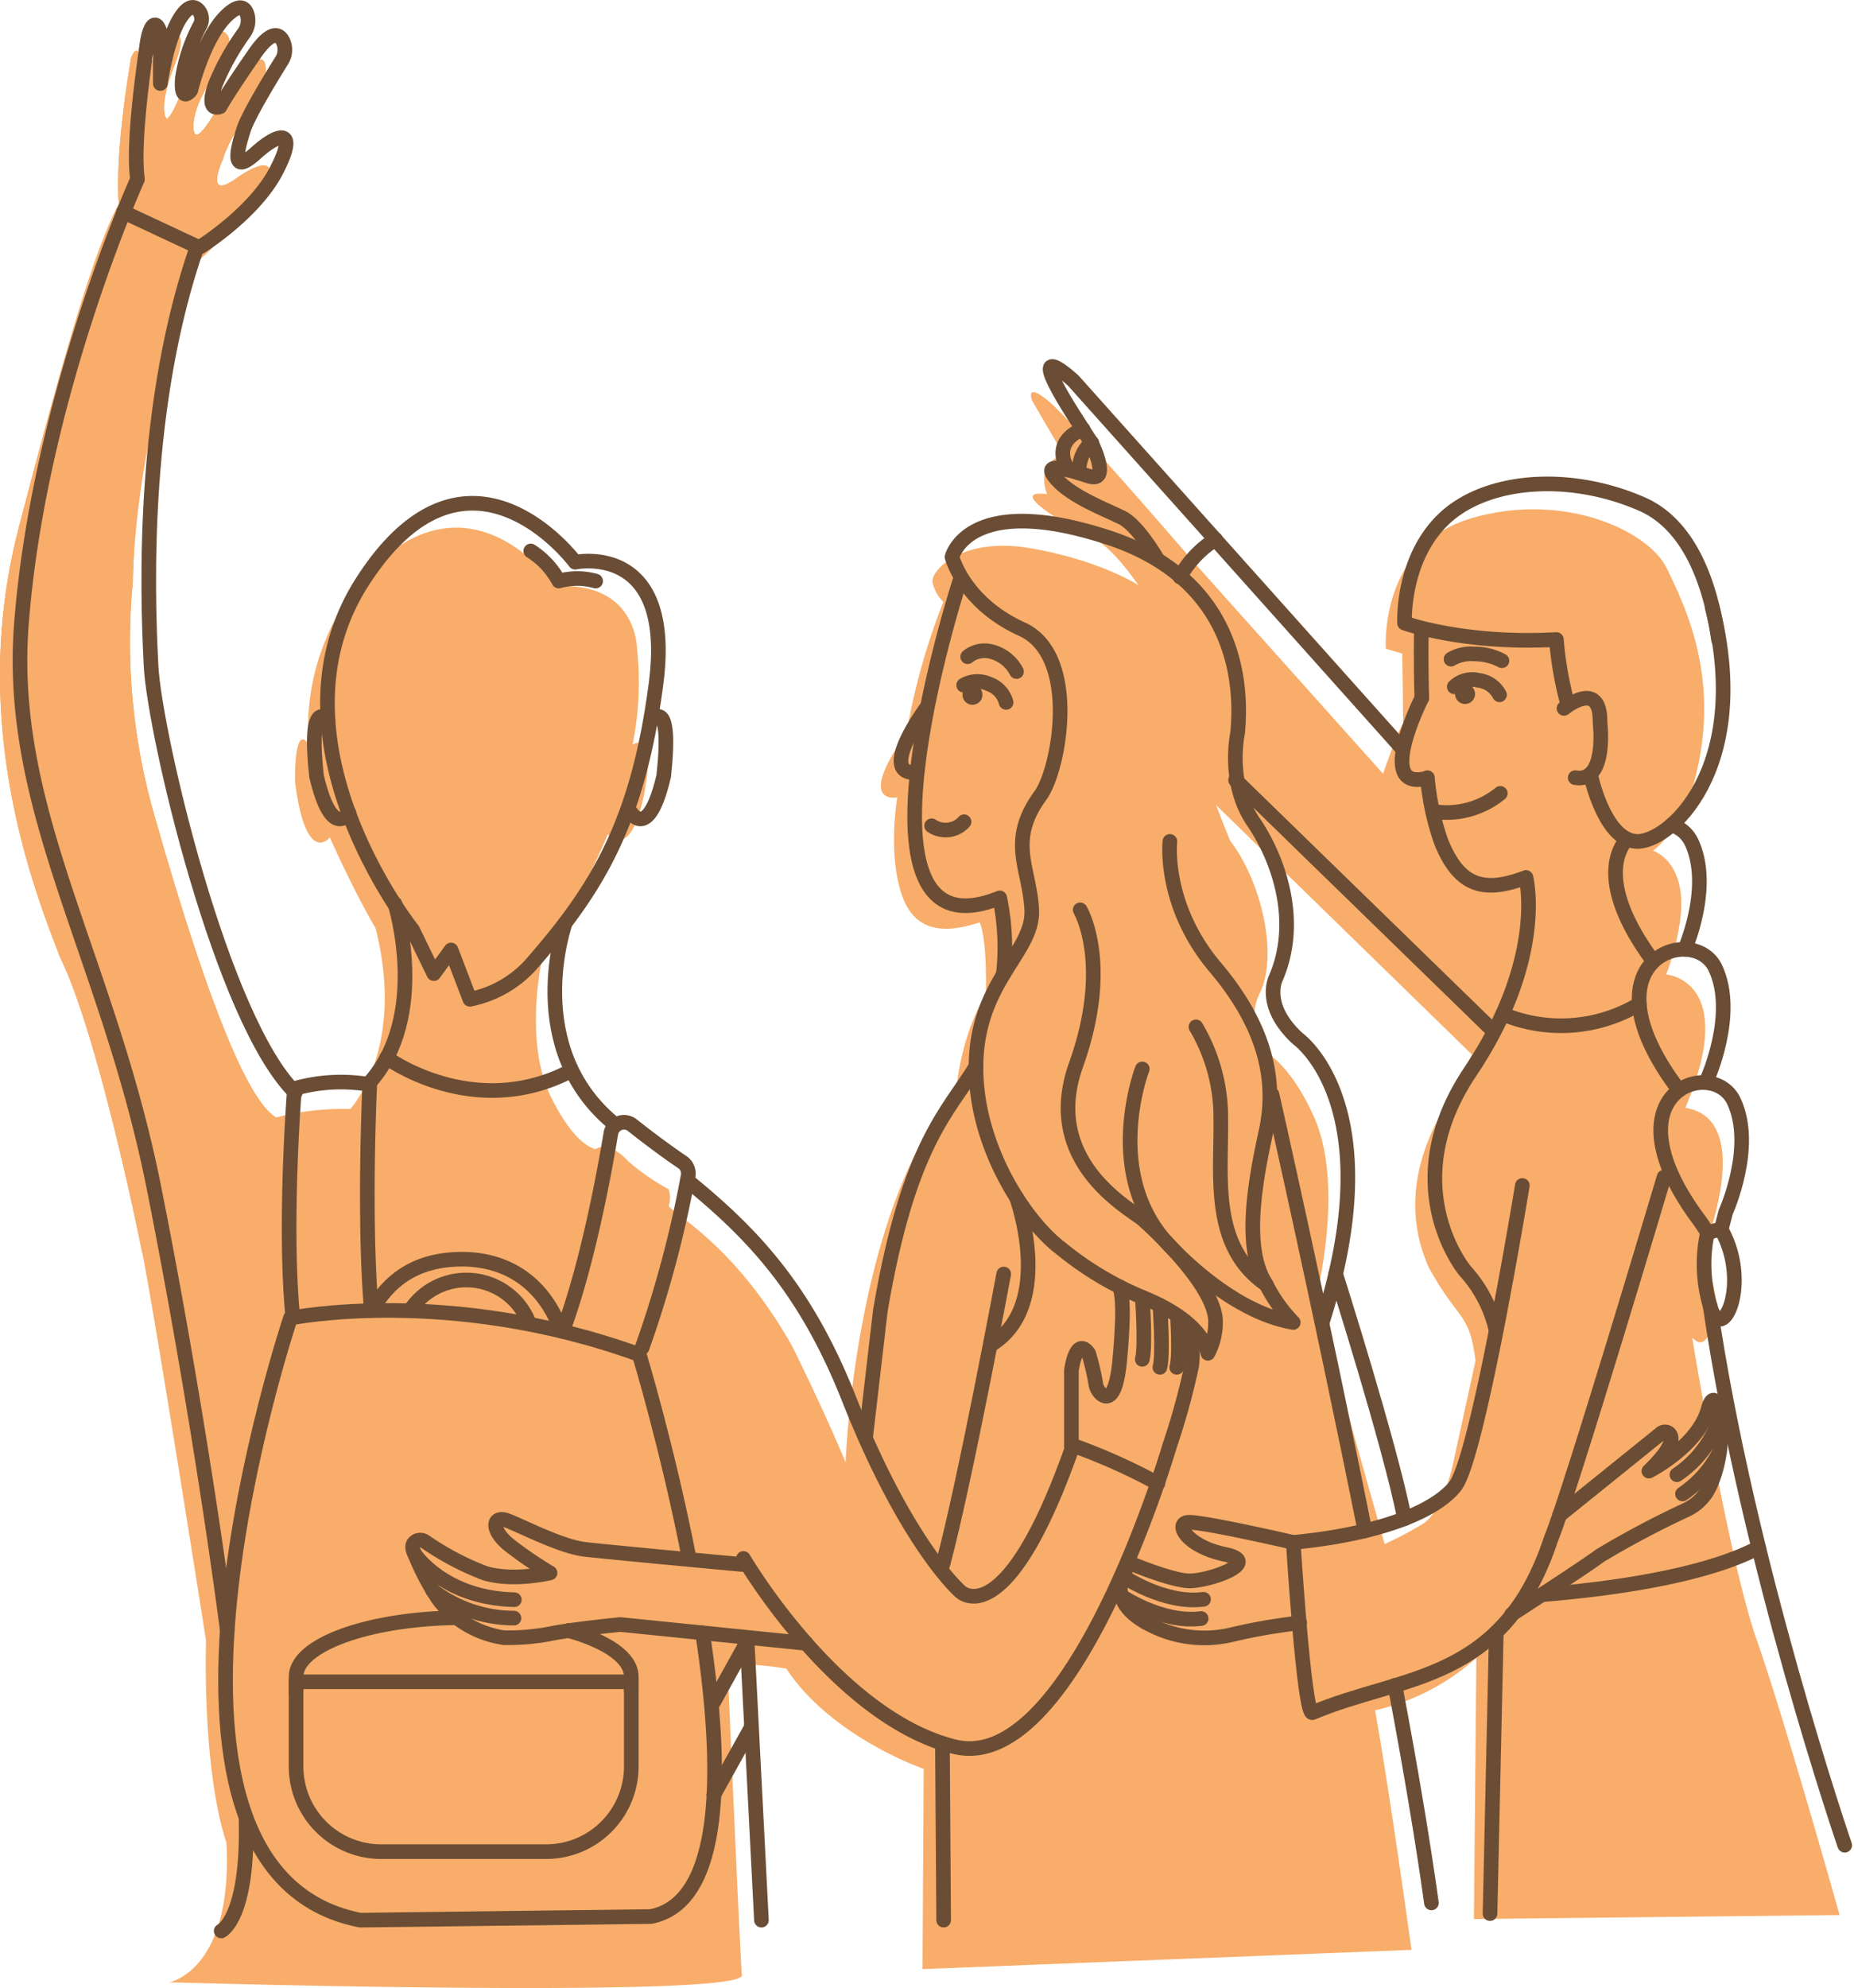 <svg xmlns="http://www.w3.org/2000/svg" width="228.273" height="244.713" viewBox="0 0 228.273 244.713"><defs><style>.a{fill:#f0913f;}.b{fill:#f8ad6a;}.c,.e{fill:none;stroke:#6a4d34;stroke-linecap:round;stroke-width:1.8px;}.c{stroke-linejoin:round;stroke-miterlimit:10;}.d{fill:#6a4d34;}</style></defs><g transform="translate(-960 -6380.681)"><path class="a" d="M33.946,133.555c-4.339-2.465-10.305-20.709-14.891-36.833a77.4,77.4,0,0,1-2.761-29.042c.3-17.209,6.114-38.263,6.114-38.263h-.1c1.578-.345,6.361-5.325,9.27-9.27s1.479-5.029-2.564-2.17-1.627-2.367-1.627-2.367c.394-1.529,2.17-4.586,4.684-8.925a4.117,4.117,0,0,0,.592-2.268c-.2-3.7-4.98,3.106-4.98,3.106s-3.6,7.15-3.9,4.438c-.247-2.761,2.022-5.917,3.846-8.777s-.986-6.114-4.191.789c-2.12,6.657-2.958,6.657-2.958,6.657s-1.233-.986.986-6.706S20.091.916,20.091.916A15.634,15.634,0,0,0,17.428,9.3C17.675-1.155,16.1,3.086,16.1,3.086s-2.022,11.144-1.529,18.047c-2.86,5.424-6.213,16.42-12.327,39.89S3.77,104.66,7.369,113.881c3.994,8.136,8.481,28.3,10.108,36.389" transform="translate(960.053 6384.682)"/><g transform="translate(960 6384.543)"><path class="b" d="M226.445,231.727s-6.755-24.062-10.207-33.875-7.939-37.178-7.939-37.178l.493.394a.82.82,0,0,0,1.035-.049c3.353-3.452-.3-10.651-.3-10.651s6.9-16.568-2.071-18c6.657-15.779-2.367-16.42-2.367-16.42a28.818,28.818,0,0,0,1.529-5.473c1.627-8.333-3.156-9.763-3.156-9.763s2.712-1.578,5.029-8.284c3.5-12.672-1.035-21.7-3.3-26.429s-12.869-9.566-24.21-6.164c-11.292,3.4-10.4,16.025-10.4,16.025l2.022.592s.1,7.3.1,8.629c-.542.592-2.465,6.164-2.465,6.164L147.207,65.51s-15.236-17.751-18.195-20.167-1.972,0-1.972,0l3.846,6.607s-3.452.838-2.022,4.882c-5.473-.69,3.254,4.339,5.72,5.473s5.523,5.72,5.523,5.72-4.684-3.057-13.264-4.536-12.278,2.811-12.08,4.142a4.75,4.75,0,0,0,1.331,2.465,81.687,81.687,0,0,0-4.536,16.173c-6.361,8.925-1.134,7.889-1.134,7.889s-1.282,7.347.74,12.475,7,3.649,9.418,2.909c.986,2.515.74,8.925.74,8.925s-2.86,4.142-3.649,11.785c-12.524,14.6-13.609,45.758-13.609,45.758s-2.515-6.114-6.607-14.349c-6.854-12.08-14-15.828-15.187-17.209a3.165,3.165,0,0,0,0-2.071,27.836,27.836,0,0,1-4.931-3.4c-2.564-2.761-4.043-1.529-4.043-1.529s-2.515-.247-5.572-6.558-1.331-15.384-1.085-16.617,4.191-7.2,4.191-7.2,2.465-4.783,3.945-8.382c3.5,3.4,4.734-6.509,4.734-6.509s1.035-6.016-1.676-4.536a38.317,38.317,0,0,0,.542-11.834s0-8.234-9.96-7.643c-6.262-7.988-15.088-10.6-23.471-1.331a28.534,28.534,0,0,0-7,20.808s-1.676-3.156-1.676,4.536c1.331,10.6,4.29,6.9,4.29,6.9s2.909,6.558,5.621,11.144c3.8,14.842-3.106,22.287-3.106,22.287a32.377,32.377,0,0,0-9.122,1.035c-4.339-2.465-10.305-20.709-14.891-36.833a77.4,77.4,0,0,1-2.761-29.042c.3-17.209,7.1-37.277,7.1-37.277l-1.085-.986c1.578-.345,6.361-5.325,9.27-9.27s1.479-5.029-2.564-2.17-1.627-2.367-1.627-2.367c.394-1.529,2.17-4.586,4.684-8.925a4.117,4.117,0,0,0,.592-2.268c-.2-3.7-4.98,3.106-4.98,3.106s-3.6,7.15-3.9,4.438c-.247-2.761,2.022-5.917,3.846-8.777s-.986-6.114-4.191.789c-2.12,6.657-2.958,6.657-2.958,6.657s-1.233-.986.986-6.706S20.091.916,20.091.916A15.634,15.634,0,0,0,17.428,9.3C17.675-1.155,16.1,3.086,16.1,3.086s-2.022,11.144-1.529,18.047c-2.86,5.424-6.213,16.42-12.327,39.89S3.77,104.66,7.369,113.881c3.994,8.136,8.481,28.3,10.108,36.389s7.84,47.681,7.84,47.681-.542,15.581,2.515,24.9c.789,15.779-7.051,17.159-7.051,17.159l3.994.1s66.763,1.874,66.517-.986-1.775-38.263-1.775-38.263a38.381,38.381,0,0,1,7.248.542c5.621,8.481,16.913,12.327,16.913,12.327l-.148,24.654,60.205-2.367s-2.613-19.082-4.487-29.486a27.984,27.984,0,0,0,12.475-6.459l-.3,32.149Zm-47.484-56.063s-1.183,6.361-3.945,7.988a46.183,46.183,0,0,1-4.586,2.416l-8.481-30.127s3.747-14.3-.394-22.83c-2.564-5.621-5.325-7.3-5.325-7.3a6.669,6.669,0,0,1-1.085-7.741c2.17-4.783.049-13.658-3.747-18.589-.937-2.317-1.726-4.388-1.726-4.388l31.508,30.719s-1.676,3.3-3.254,6.213-6.164,10.749-2.071,19.97c3.747,6.8,4.98,5.424,5.769,11.489Z" transform="translate(0.053 0.138)"/></g><g transform="translate(987.234 6425.787)"><g transform="translate(0 0)"><g transform="translate(0 0)"><path class="c" d="M102.467,181.4c7.939-9.073,13.165-17.159,15.433-34.664s-9.96-14.891-9.96-14.891-13.215-17.8-26.183,2.367c-12.524,19.477,6.164,42.9,6.164,42.9l2.613,5.375,2.12-2.909,2.317,6.065A13.7,13.7,0,0,0,102.467,181.4Z" transform="translate(-64.352 -107.746)"/><path class="c" d="M75.851,178.245s-2.515-3.057-1.43,6.9c1.874,7.988,3.994,4.536,3.994,4.536" transform="translate(-62.685 -134.721)"/><path class="c" d="M155.864,178.245s2.515-3.057,1.43,6.9c-1.874,7.988-3.994,4.536-3.994,4.536" transform="translate(-102.809 -134.721)"/><path class="c" d="M90.954,224.6s4.339,13.856-3.254,22.139" transform="translate(-69.555 -158.443)"/><path class="c" d="M53.957,452.7c.345,12.426-3.057,13.954-3.057,13.954" transform="translate(-50.9 -274.072)"/><path class="c" d="M167.6,293.9c8.037,6.558,14.5,13.412,19.822,26.922,7.15,18,13.658,23.569,13.658,23.569s5.621,5.522,13.856-18a73.557,73.557,0,0,1,10.453,4.684" transform="translate(-110.057 -193.573)"/><path class="c" d="M135.484,229.4s-5.473,15.483,6.213,24.851" transform="translate(-93.128 -160.876)"/><line class="c" x2="1.775" y2="34.614" transform="translate(64.742 156.637)"/><path class="c" d="M181.3,357.99s11.439,19.575,25.985,23.175c14.6,3.6,26.478-36.981,26.478-36.981a89.452,89.452,0,0,0,2.712-9.812,9.487,9.487,0,0,0-.838-5.572" transform="translate(-117.002 -211.264)"/><path class="c" d="M77.994,297.2c-.986-11.439-.2-27.81-.2-27.81a20.853,20.853,0,0,0-9.27.493s-1.331,16.715-.2,28.2" transform="translate(-59.503 -180.995)"/><path class="c" d="M136.2,304.8c3.008-8.087,5.079-19.23,5.917-24.309a1.638,1.638,0,0,1,2.613-1.035c1.627,1.282,3.945,3.057,6.213,4.586a1.685,1.685,0,0,1,.69,1.676,137.008,137.008,0,0,1-5.67,21.153" transform="translate(-94.14 -186.08)"/><path class="c" d="M110.722,365.79c2.515,16.518,2.663,33.135-6.361,34.91l-35.8.444c-31.36-6.163-8.58-74.11-8.58-74.11s19.526-3.994,42.947,4.487c0,0,3.5,11.538,6.164,25.2" transform="translate(-51.453 -209.893)"/><path class="c" d="M98.2,322.149a8.277,8.277,0,0,1,14.5,1.43" transform="translate(-74.877 -206.043)"/><path class="c" d="M88.8,319.365c2.465-4.24,6.213-6.065,10.946-6.065,5.72,0,10.157,3.057,12.228,8.826" transform="translate(-70.112 -203.407)"/><path class="c" d="M100.368,439.707H80.1a10.48,10.48,0,0,1-10.5-10.5V418.8h41.271v10.4A10.48,10.48,0,0,1,100.368,439.707Z" transform="translate(-60.379 -256.887)"/><path class="c" d="M89.422,402.8c-11,.148-19.822,3.353-19.822,7.248v1.874" transform="translate(-60.379 -248.776)"/><path class="c" d="M137.6,406c4.734,1.331,7.741,3.353,7.741,5.67V413.4" transform="translate(-94.85 -250.398)"/><line class="c" y1="8.333" x2="4.635" transform="translate(60.649 167.485)"/><line class="c" y1="7.199" x2="3.994" transform="translate(60.649 157.18)"/><path class="c" d="M92.2,263s10.651,7.84,22.583,1.677" transform="translate(-71.836 -177.909)"/><path class="c" d="M128.2,136.5a10.224,10.224,0,0,1,3.452,3.7,8.506,8.506,0,0,1,4.536,0" transform="translate(-90.085 -113.784)"/><path class="c" d="M234.981,192.471a29.707,29.707,0,0,0-.444-9.418c-20.216,8.234-4.931-38.953-4.931-38.953" transform="translate(-138.682 -117.636)"/><path class="c" d="M211.8,310.858l1.824-15.68c3.5-20.66,8.481-24.555,11.785-30.078" transform="translate(-132.463 -178.973)"/><path class="c" d="M223.726,175.8s-6.114,8.284-1.134,7.889" transform="translate(-136.944 -133.706)"/><path class="c" d="M237.3,162.164a3.3,3.3,0,0,1,3.057-.592,4.825,4.825,0,0,1,2.958,2.416" transform="translate(-145.39 -126.43)"/><path class="c" d="M358,162.841a4.791,4.791,0,0,1,2.811-.641,7.183,7.183,0,0,1,3.452.838" transform="translate(-206.575 -126.811)"/><path class="c" d="M236.3,169.54a3.367,3.367,0,0,1,3.106-.148,3.3,3.3,0,0,1,2.12,2.268" transform="translate(-144.883 -130.305)"/><circle class="d" cx="1.233" cy="1.233" r="1.233" transform="translate(91.269 39.185)"/><path class="c" d="M358.8,169.507a3.155,3.155,0,0,1,3.008-.789,3.34,3.34,0,0,1,2.564,1.775" transform="translate(-206.98 -130.075)"/><circle class="d" cx="1.233" cy="1.233" r="1.233" transform="translate(151.918 39.087)"/><path class="c" d="M228.3,204.593a3.053,3.053,0,0,0,3.994-.493" transform="translate(-140.827 -148.051)"/><path class="c" d="M278.961,227.741c8.58-26.824-2.959-34.959-2.959-34.959-4.536-4.142-2.712-7.544-2.712-7.544,2.958-6.9.394-14.546-2.86-19.279-3.205-4.783-1.874-10.8-1.874-10.8.345-3.7,1.282-18.491-15.976-24.112s-19.181,2.416-19.181,2.416,1.43,5.621,8.58,8.875c7.15,3.205,4.684,17.159,2.317,20.463-4.142,5.67-1.331,8.925-1.085,14.1s-6.558,8.629-6.854,18.737,6.016,19.625,10.5,22.978a40.157,40.157,0,0,0,9.96,5.966c5.72,2.318,7.643,4.98,8.087,6.9a8.184,8.184,0,0,0,.937-3.846c.049-4.684-8.728-12.426-8.728-12.426-.937-1.134-12.919-6.8-8.432-19.279,4.438-12.475.493-19.033.493-19.033" transform="translate(-143.413 -110.008)"/><path class="c" d="M238.595,317s-4.783,25.69-7.495,35.748" transform="translate(-142.247 -205.283)"/><path class="c" d="M246.408,297.9s4.734,13.116-3.008,18.047" transform="translate(-148.482 -195.6)"/><line class="c" x2="0.148" y2="21.35" transform="translate(88.804 169.901)"/><path class="c" d="M344,419.7c1.874,9.911,3.452,19.28,4.487,26.774" transform="translate(-199.478 -257.343)"/><path class="c" d="M313.3,272.2s5.917,26.133,11.439,53.7" transform="translate(-183.916 -182.573)"/><path class="c" d="M294.3,255.3a21.874,21.874,0,0,1,3.057,11.341c.1,7.051-1.282,15.631,5.572,20.364" transform="translate(-174.284 -174.006)"/><path class="c" d="M279.363,237.007s-4.783,12.376,2.761,21.1c0,0,7.544,8.728,15.828,10.108a18.739,18.739,0,0,1-3.353-4.734c-2.909-4.438-1.282-12.869,0-18.786s.2-12.574-6.262-20.216S282.765,209,282.765,209" transform="translate(-165.955 -150.535)"/><path class="c" d="M352.1,193.1a32.285,32.285,0,0,0,1.676,7.84c2.17,5.424,5.128,6.361,10.059,4.586" transform="translate(-203.584 -142.475)"/><path class="c" d="M350.567,156s-.1,3.452.049,8.481" transform="translate(-202.791 -123.669)"/><path class="c" d="M348.194,173.2s-5.769,11.39.444,9.911" transform="translate(-200.369 -132.388)"/><path class="c" d="M353.4,199.219A10.418,10.418,0,0,0,361.733,197" transform="translate(-204.243 -144.452)"/><path class="c" d="M386.2,174.513s4.536-3.747,4.438,1.726c0,0,.937,7.495-3.057,6.8" transform="translate(-220.87 -132.419)"/><path class="c" d="M366.412,146.651a44.255,44.255,0,0,1-1.331-7.741c-11.341.641-18.688-2.022-18.688-2.022s-.394-7.791,4.783-12.771,15.433-5.818,24.457-1.874c6.607,2.909,8.678,11.538,9.418,16.715" transform="translate(-200.688 -105.296)"/><path class="e" d="M-.193,0-.965,34.6" transform="translate(157.19 155.848)"/><path class="c" d="M365.173,218s2.564,9.862-6.854,23.914-.641,24.506-.641,24.506a16.209,16.209,0,0,1,3.8,7.248" transform="translate(-204.527 -155.098)"/><path class="c" d="M370.9,250.833a18.684,18.684,0,0,0,16.814-1.233" transform="translate(-213.114 -171.116)"/><path class="c" d="M379.017,362.645l12.475-10.059a.756.756,0,0,1,1.134.148c.345.542.2,1.775-2.613,4.487,0,0,6.065-3.057,7.3-7.643,1.085-4.043,2.86,4.043.1,9.714A5.993,5.993,0,0,1,394.6,362a113.617,113.617,0,0,0-10.6,5.621c-1.233.937-6.41,4.339-10.9,7.248" transform="translate(-214.229 -221.244)"/><path class="c" d="M381.3,391.069c7.2-.592,19.378-2.071,26.38-5.769" transform="translate(-218.386 -239.905)"/><path class="c" d="M439.268,391.369S427.335,356.656,422.7,325" transform="translate(-239.372 -209.338)"/><path class="c" d="M392.8,171.061s1.627,7.939,5.572,8.284,14.5-8.875,9.418-28.845" transform="translate(-224.216 -120.881)"/><path class="c" d="M415.259,286.358c-11.982-15.877,1.43-20.463,4.093-14.891,2.663,5.621-.986,13.658-.986,13.658l-.542,2.071-1.677.493Z" transform="translate(-233.115 -181.051)"/><path class="c" d="M413.366,251.9s3.649-8.037.986-13.658-16.568-1.035-4.586,14.891" transform="translate(-230.384 -164.191)"/><path class="c" d="M400.468,208.4c-2.12,2.515-2.367,7.446,3.205,14.99" transform="translate(-227.397 -150.231)"/><path class="c" d="M414.727,220.186c.74-1.775,3.106-8.382.789-13.215A4.012,4.012,0,0,0,413.1,204.9" transform="translate(-234.506 -148.457)"/><path class="c" d="M421.595,306.293a18.126,18.126,0,0,0,.345,8.974c1.381,5.079,5.128-2.811,1.331-9.467" transform="translate(-238.612 -199.605)"/><path class="c" d="M324.911,294.9s-5.473,33.529-8.284,37.03-10.453,6.016-19.921,6.9c0,0-11.341-2.613-12.968-2.465s-.148,2.958,4.586,3.945c4.783.986-2.318,3.4-4.586,3.254-2.318-.148-7.1-2.169-7.1-2.169s-3.6,3.9,1.529,7.051a3.686,3.686,0,0,0,.592.345,14.52,14.52,0,0,0,10.453,1.381,69.111,69.111,0,0,1,8.284-1.43" transform="translate(-164.709 -194.08)"/><path class="c" d="M318.6,337.769s1.331,21.4,2.367,20.956c11-4.684,23.52-3.55,29.388-21.449,2.367-5.72,13.9-44.476,13.9-44.476" transform="translate(-186.602 -193.015)"/><path class="c" d="M301.181,137.406,260.748,92.19s-6.361-5.917-.148,3.945l2.367,3.7s2.515,5.029-.345,4.093-5.917-1.824-3.945.394,6.114,3.747,8.086,4.734,4.339,5.128,4.339,5.128" transform="translate(-155.82 -90.43)"/><path class="c" d="M263.541,106.1s-4.043,1.282-1.824,5.029" transform="translate(-157.43 -98.373)"/><path class="c" d="M266.627,109.5s-1.529.888-1.627,3.7" transform="translate(-159.431 -100.097)"/><path class="c" d="M294.689,133.6a12.7,12.7,0,0,0-4.388,4.635" transform="translate(-172.256 -112.314)"/><line class="c" x2="31.508" y2="30.67" transform="translate(124.897 50.921)"/><path class="c" d="M263.2,339.825v-9.319s.542-4.29,2.12-2.12a29.245,29.245,0,0,1,.888,3.8,2.156,2.156,0,0,0,.641,1.183c.69.592,1.874.74,2.317-4.29.542-6.016.3-7.791,0-8.875" transform="translate(-158.519 -206.905)"/><path class="c" d="M280.9,322.8s.444,6.016,0,7.643" transform="translate(-167.491 -208.223)"/><path class="c" d="M285.3,324.8s.444,6.016,0,7.643" transform="translate(-169.722 -209.236)"/><path class="c" d="M289.6,327.6c.1,1.874.247,5.128-.1,6.262" transform="translate(-171.851 -210.656)"/><path class="c" d="M276,392.4s5.079,3.5,9.96,2.86" transform="translate(-165.008 -243.504)"/><path class="c" d="M275.4,397.2s5.079,3.5,9.96,2.86" transform="translate(-164.703 -245.937)"/><path class="c" d="M419.725,352.6a13.4,13.4,0,0,1-5.325,7.15" transform="translate(-235.165 -223.329)"/><path class="c" d="M420.336,361.5a13.844,13.844,0,0,1-4.536,5.128" transform="translate(-235.875 -227.84)"/><path class="c" d="M147.169,393.508l-22.879-2.317s-6.164.592-8.875,1.183a28.3,28.3,0,0,1-5.128.444h-.3a12.479,12.479,0,0,1-8.037-4.635A30.038,30.038,0,0,1,99,382.611c-.493-.937-.3-1.381.049-1.627a1.039,1.039,0,0,1,1.183,0,34.432,34.432,0,0,0,7.4,3.9c3.55,1.035,7.988-.049,7.988-.049a48.632,48.632,0,0,1-4.734-3.205c-2.663-1.972-2.367-3.9-.592-3.254s6.509,3.156,9.516,3.55c1.627.2,11.439,1.134,20.019,1.923" transform="translate(-75.13 -236.329)"/><path class="c" d="M99.3,387s3.55,5.375,12.228,5.572" transform="translate(-75.435 -240.767)"/><path class="c" d="M103.7,396a16.6,16.6,0,0,0,10.01,3.4" transform="translate(-77.665 -245.329)"/><path class="c" d="M329.2,317s6.657,20.907,8.481,30.127" transform="translate(-191.976 -205.283)"/></g></g></g><g transform="translate(962.465 6381.584)"><path class="c" d="M47.653,160.279C38.58,151.4,30.346,116.1,29.9,107.815c-.542-10.207-1.035-32.4,5.67-51.675L26.5,51.9" transform="translate(-13.762 -26.696)"/><path class="c" d="M22.921,30.229s6.558-4.093,9.27-9.27.542-4.98-2.564-2.17-2.17-.641-1.43-2.958c.592-1.824,3.452-6.509,4.684-8.481a2.483,2.483,0,0,0,.148-2.416c-.444-.888-1.43-1.381-3.452,1.529-3.452,4.98-4.29,6.558-4.29,6.558s-1.874.789-.542-2.811A31.017,31.017,0,0,1,28.2,4a2.63,2.63,0,0,0,.444-2.317c-.247-.838-.888-1.43-2.465.049C23.266,4.441,21.689,11,21.689,11s-1.282,1.726-1.035-1.479a20.488,20.488,0,0,1,2.17-6.509,1.633,1.633,0,0,0-.247-1.923c-.444-.444-1.085-.542-1.972.69-1.824,2.465-2.663,8.382-2.663,8.382V4.293a2.111,2.111,0,0,0-.3-1.085c-.345-.542-.937-.394-1.331,1.972-.493,3.6-1.775,12.426-1.183,16.765,0,0-12.179,26.922-14.3,54.88C-.894,99.753,11.433,117.6,17.1,145.807c3.6,18,6.952,38.559,9.073,54.633" transform="translate(-0.667 -0.784)"/></g></g></svg>